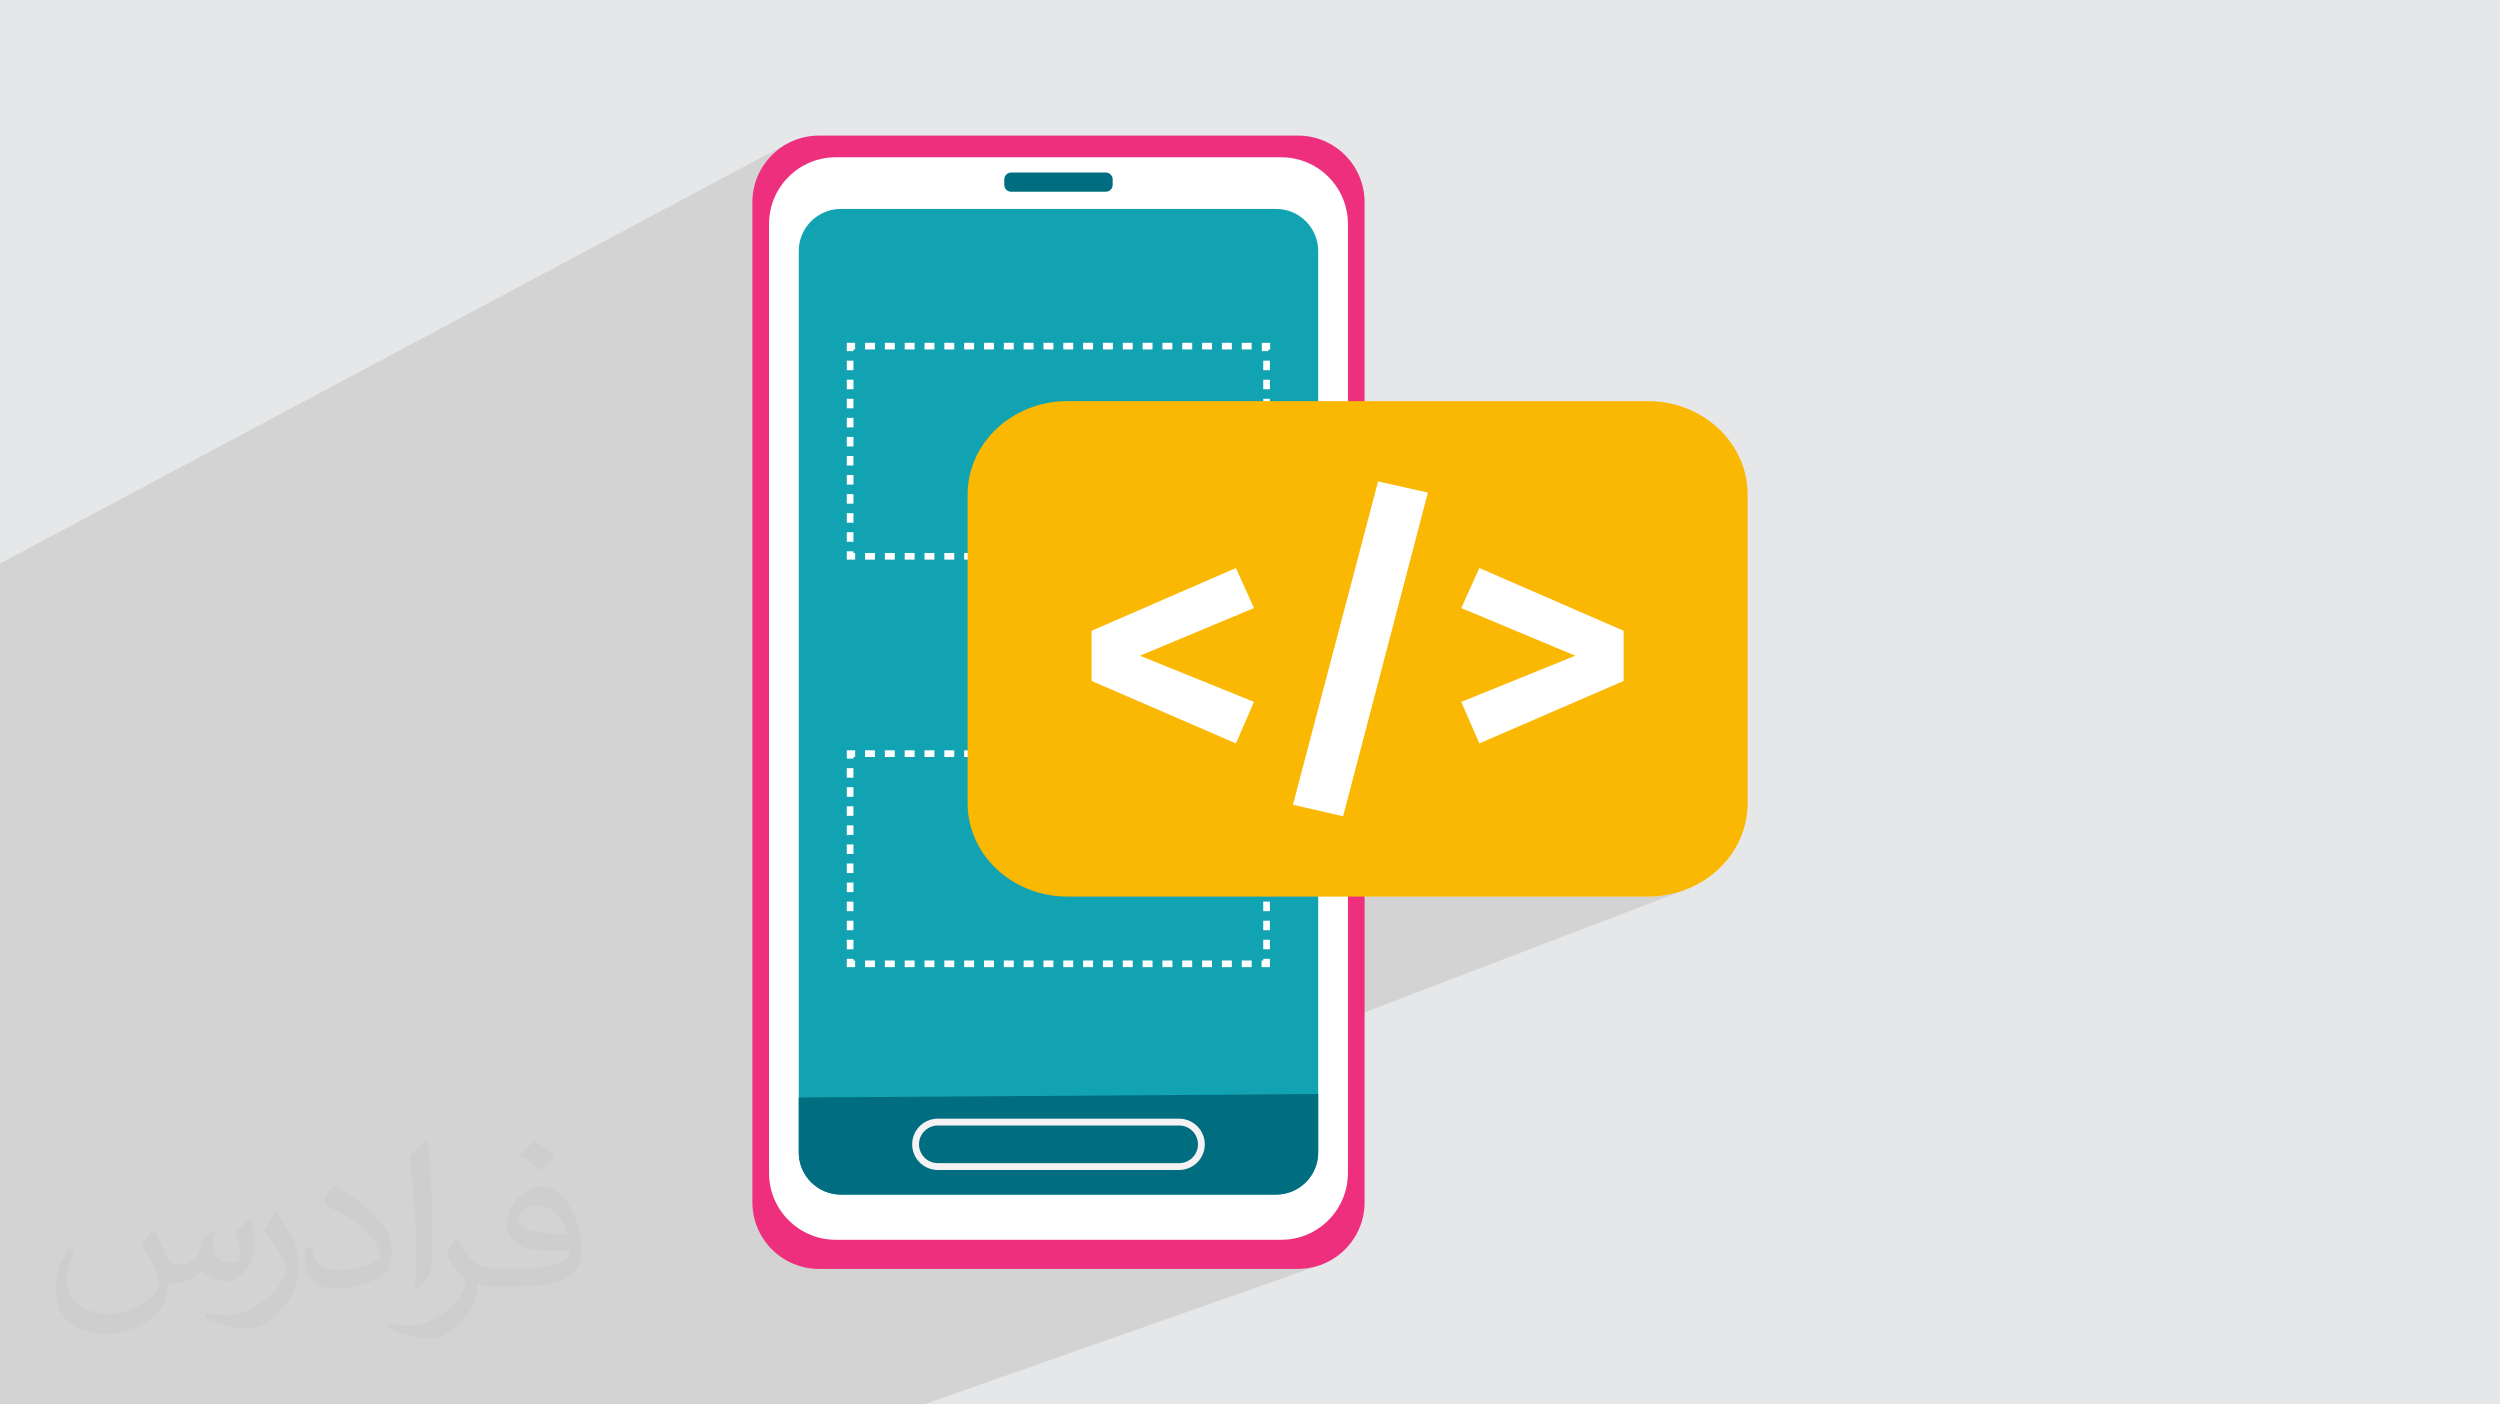 <?xml version="1.0" encoding="UTF-8"?>
<!DOCTYPE svg PUBLIC "-//W3C//DTD SVG 1.1//EN" "http://www.w3.org/Graphics/SVG/1.1/DTD/svg11.dtd">
<!-- Creator: CorelDRAW 2020 (64-Bit) -->
<svg xmlns="http://www.w3.org/2000/svg" xml:space="preserve" width="94.192mm" height="52.917mm" version="1.1" style="shape-rendering:geometricPrecision; text-rendering:geometricPrecision; image-rendering:optimizeQuality; fill-rule:evenodd; clip-rule:evenodd" viewBox="0 0 9404.92 5283.66" xmlns:xlink="http://www.w3.org/1999/xlink" xmlns:xodm="http://www.corel.com/coreldraw/odm/2003">
 <defs>
  <style type="text/css">
   <![CDATA[
    .fil0 {fill:#E6E7E8}
    .fil4 {fill:#ED2F7E}
    .fil6 {fill:#006D80;fill-rule:nonzero}
    .fil7 {fill:#12A3B2;fill-rule:nonzero}
    .fil8 {fill:#F4F2F2;fill-rule:nonzero}
    .fil9 {fill:#FAB803;fill-rule:nonzero}
    .fil3 {fill:#FCDC95;fill-rule:nonzero}
    .fil5 {fill:white;fill-rule:nonzero}
    .fil2 {fill:#373435;fill-opacity:0.031}
    .fil1 {fill:#2B2A29;fill-opacity:0.102}
   ]]>
  </style>
 </defs>
 <g id="Layer_x0020_1">
  <polygon class="fil0" points="-0,0 9404.92,0 9404.92,5283.66 -0,5283.66 "/>
  <polygon class="fil1" points="-0,4932.59 -0,4935.02 -0,4936.7 -0,4941.28 -0,4944.22 -0,4949.75 -0,4949.99 -0,4952.05 -0,4965.72 -0,4974.14 -0,4979.36 -0,4979.93 -0,4992.97 -0,5001.22 -0,5001.39 -0,5006.53 -0,5009.88 -0,5020.06 -0,5028.5 -0,5030.86 -0,5033.55 -0,5039.81 -0,5047.01 -0,5055.46 -0,5060.43 -0,5061.15 -0,5069.74 -0,5073.82 -0,5074.27 -0,5082.28 -0,5082.48 -0,5087.16 -0,5099.69 -0,5100.48 -0,5108.95 -0,5113.75 -0,5121.08 -0,5126.99 -0,5129.63 -0,5135.19 -0,5135.48 -0,5140.2 -0,5153.36 -0,5159.58 -0,5161.87 -0,5166.5 -0,5179.6 -0,5181.02 -0,5188.12 -0,5189.51 -0,5192.67 -0,5205.69 -0,5214.23 -0,5218.68 -0,5219.44 -0,5231.65 -0,5240.19 -0,5240.95 -0,5244.57 -0,5249.39 -0,5257.47 -0,5266.02 -0,5270.32 -0,5279.33 -0,5283.16 -0,5283.66 20.02,5283.66 30.56,5283.66 42.87,5283.66 62.4,5283.66 63.82,5283.66 83.81,5283.66 94.21,5283.66 120.84,5283.66 126.02,5283.66 138.86,5283.66 147.61,5283.66 157.86,5283.66 189.67,5283.66 193.23,5283.66 211.4,5283.66 214.32,5283.66 221.52,5283.66 253.33,5283.66 275.19,5283.66 285.17,5283.66 290.27,5283.66 316.98,5283.66 338.98,5283.66 345.53,5283.66 348.79,5283.66 366.74,5283.66 380.62,5283.66 402.75,5283.66 412.45,5283.66 443.66,5283.66 444.29,5283.66 466.54,5283.66 476.1,5283.66 499.72,5283.66 507.93,5283.66 513.25,5283.66 521.07,5283.66 530.33,5283.66 588.99,5283.66 590.83,5283.66 590.87,5283.66 754.37,5283.66 818.25,5283.66 830.16,5283.66 871.31,5283.66 907.79,5283.66 1110.84,5283.66 1110.87,5283.66 1212.51,5283.66 1224.38,5283.66 1274.21,5283.66 1649.54,5283.66 1723.27,5283.66 1884.6,5283.66 2004.71,5283.66 2056.7,5283.66 2072.31,5283.66 2624.8,5283.66 2624.85,5283.66 2650.24,5283.66 2650.28,5283.66 2668.34,5283.66 3123.76,5283.66 3434.89,5283.66 3475.32,5283.66 4957.28,4762.33 4933.24,4768.51 4908.34,4772.31 4882.69,4773.6 4555.23,4773.6 4894.58,4652.69 4917.63,4644.25 4939.55,4633.67 4960.23,4621.1 4979.53,4606.67 4997.34,4590.47 5013.54,4572.65 5027.98,4553.33 5040.54,4532.65 5051.1,4510.71 5059.54,4487.67 5065.72,4463.62 5069.52,4438.72 5070.81,4413.08 5070.81,3832.45 6345.26,3345.3 6328.21,3351.59 6310.78,3357.11 6292.96,3361.85 6274.8,3365.77 6256.32,3368.86 6237.54,3371.1 6218.48,3372.45 6199.16,3372.91 5070.81,3372.91 5070.81,3001.7 5071.41,2999.42 5565.18,2796.61 6108.18,2561.75 6108.18,2373.05 5565.18,2136.83 5263.12,2267.62 5371.71,1853.1 5184.34,1811.02 5070.81,1862.07 5070.81,842.6 5069.52,816.94 5065.72,792.03 5059.54,767.99 5051.1,744.93 5040.54,723.01 5027.98,702.32 5013.54,683.01 4997.34,665.19 4979.53,649 4960.23,634.56 4939.55,622 4917.63,611.43 4894.58,603 4870.54,596.82 4845.63,593.02 4819.99,591.72 3143.94,591.72 3118.3,593.02 3093.4,596.82 3069.36,603 3046.32,611.43 3024.39,622 2833.55,722.99 2835.48,710.34 2841.66,686.3 2850.1,663.26 2860.66,641.33 2873.22,620.65 2887.66,601.34 2903.85,583.53 2921.67,567.34 2940.98,552.9 2961.66,540.33 -0,2120.16 -0,2222.48 -0,2251.66 -0,2254.9 -0,2414.58 -0,2500.06 -0,2514.83 -0,2599.51 -0,2613.01 -0,2630.95 -0,2664.55 -0,2819.8 -0,2822.38 -0,2887.65 -0,2915.3 -0,2917.97 -0,2920.82 -0,2923.59 -0,2926.35 -0,2940.03 -0,2946.98 -0,2950.77 -0,2956.42 -0,2967.12 -0,2978.66 -0,2983.4 -0,2989.07 -0,2989.33 -0,2989.66 -0,2999.64 -0,3010.34 -0,3015.84 -0,3021.55 -0,3032 -0,3042.03 -0,3048.13 -0,3052.98 -0,3053.85 -0,3064.19 -0,3073.71 -0,3080.23 -0,3085.97 -0,3096.2 -0,3105.4 -0,3112.14 -0,3116.28 -0,3117.93 -0,3128.04 -0,3137.08 -0,3143.9 -0,3149.71 -0,3159.72 -0,3168.76 -0,3175.49 -0,3179.6 -0,3181.32 -0,3191.23 -0,3200.44 -0,3206.9 -0,3211.24 -0,3212.78 -0,3222.56 -0,3238.16 -0,3242.9 -0,3244.06 -0,3246.67 -0,3253.72 -0,3263.83 -0,3269.25 -0,3274.56 -0,3275.16 -0,3284.73 -0,3299.78 -0,3300.18 -0,3306.11 -0,3306.2 -0,3315.58 -0,3327.17 -0,3330.95 -0,3336.91 -0,3337.86 -0,3346.25 -0,3361.53 -0,3367.53 -0,3369.52 -0,3376.78 -0,3390.55 -0,3391.97 -0,3395.32 -0,3398 -0,3401.17 -0,3407.14 -0,3422.26 -0,3428.31 -0,3432.83 -0,3434.3 -0,3437.35 -0,3452.38 -0,3453.91 -0,3458.45 -0,3464.48 -0,3467.39 -0,3482.35 -0,3488.44 -0,3496.13 -0,3497.28 -0,3512.16 -0,3517.28 -0,3518.27 -0,3527.01 -0,3527.79 -0,3542.2 -0,3547.95 -0,3554.6 -0,3559.44 -0,3573.02 -0,3575.5 -0,3578.24 -0,3580.65 -0,3581.86 -0,3591.1 -0,3596.61 -0,3599.23 -0,3600.41 -0,3610.27 -0,3614.75 -0,3621.32 -0,3630.22 -0,3640.22 -0,3645.65 -0,3652.25 -0,3660.34 -0,3661.04 -0,3670.15 -0,3676.39 -0,3683.01 -0,3691.7 -0,3700.1 -0,3706.97 -0,3713.62 -0,3720.27 -0,3722.19 -0,3730.03 -0,3737.39 -0,3744.05 -0,3752.53 -0,3759.98 -0,3767.64 -0,3774.33 -0,3780.21 -0,3782.69 -0,3789.92 -0,3797.71 -0,3804.43 -0,3812.71 -0,3819.87 -0,3827.65 -0,3834.38 -0,3840.14 -0,3842.55 -0,3849.8 -0,3857.41 -0,3864.17 -0,3872.24 -0,3879.75 -0,3887.02 -0,3893.81 -0,3900.09 -0,3901.76 -0,3909.69 -0,3916.47 -0,3923.26 -0,3931.14 -0,3939.62 -0,3945.77 -0,3952.59 -0,3959.99 -0,3960.35 -0,3969.55 -0,3974.91 -0,3981.74 -0,3989.42 -0,3999.5 -0,4003.9 -0,4010.76 -0,4018.33 -0,4019.93 -0,4029.43 -0,4032.72 -0,4039.61 -0,4047.09 -0,4059.39 -0,4061.41 -0,4068.32 -0,4075.71 -0,4079.86 -0,4089.32 -0,4089.95 -0,4096.88 -0,4104.17 -0,4118.34 -0,4119.25 -0,4125.28 -0,4132.47 -0,4139.79 -0,4142.32 -0,4146.57 -0,4149.2 -0,4153.53 -0,4160.64 -0,4174.67 -0,4179.14 -0,4181.65 -0,4188.66 -0,4199.73 -0,4202.62 -0,4204.95 -0,4208.41 -0,4209.08 -0,4209.62 -0,4235.2 -0,4242.01 -0,4245.66 -0,4254.32 -0,4268.95 -0,4273.95 -0,4276.41 -0,4279.47 -0,4283.54 -0,4298.07 -0,4301.35 -0,4305.56 -0,4311.13 -0,4312.59 -0,4327.05 -0,4334.56 -0,4341.48 -0,4342.79 -0,4355.88 -0,4356.98 -0,4363.39 -0,4364.7 -0,4365.28 -0,4369.68 -0,4370.22 -0,4374.44 -0,4384.54 -0,4392.07 -0,4398.81 -0,4406.1 -0,4413.05 -0,4420.61 -0,4427.24 -0,4428.08 -0,4437.75 -0,4441.4 -0,4448.97 -0,4455.52 -0,4469.4 -0,4469.6 -0,4477.2 -0,4483.66 -0,4491.44 -0,4497.67 -0,4501.06 -0,4505.28 -0,4511.64 -0,4525.57 -0,4532.72 -0,4533.21 -0,4539.48 -0,4546.29 -0,4553.33 -0,4554.8 -0,4560.98 -0,4564.37 -0,4567.16 -0,4580.94 -0,4588.6 -0,4590.67 -0,4594.69 -0,4596.02 -0,4608.41 -0,4616.08 -0,4618.18 -0,4622.09 -0,4627.68 -0,4635.74 -0,4643.43 -0,4649.34 -0,4659.32 -0,4662.91 -0,4670.62 -0,4676.45 -0,4681.54 -0,4689.95 -0,4690.99 -0,4697.68 -0,4703.42 -0,4716.84 -0,4722.64 -0,4724.59 -0,4730.25 -0,4743.6 -0,4744.92 -0,4751.36 -0,4754.3 -0,4756.93 -0,4767.1 -0,4770.22 -0,4777.99 -0,4783.48 -0,4785.96 -0,4796.7 -0,4804.48 -0,4808.27 -0,4809.89 -0,4817.6 -0,4823.38 -0,4830.84 -0,4849.25 -0,4849.53 -0,4853.09 -0,4855.29 -0,4858.31 -0,4871.64 -0,4873.64 -0,4880.92 -0,4881.36 -0,4890.12 -0,4912.57 -0,4920.05 "/>
  <path class="fil2" d="M578.49 4627.69c17.95,27.21 29.6,53.36 40.96,82.43 8.45,16.91 12.93,48.09 52.57,48.09 11.61,0 28.28,-3.42 43.06,-11.61 16.63,-8.73 29.32,-21.94 35.94,-42l15.85 -53.36 38.57 -19.02 2.64 2.64c-5.27,20.09 -6.59,39.36 -6.59,54.43 0,44.63 38.57,61.56 69.22,61.56 17.95,0 34.09,-8.73 34.09,-25.11 0,-21.13 -8.98,-57.06 -20.62,-89.29 17.95,-17.95 35.94,-35.94 56.53,-50.47l3.17 1.6c8.98,38.04 14,75.56 14,100.66 0,24.57 -10.83,51.79 -19.81,69.49 -18.49,34.87 -51.25,62.62 -90.87,62.62 -30.1,0 -63.65,-15.07 -86.66,-43.06l-1.32 0c-21.66,26.96 -55.22,51.25 -108.86,51.25l-16.63 0c-2.64,35.41 -10.29,60.49 -21.94,82.95 -31.95,62.34 -126.81,106.47 -216.1,106.47 -124.17,0 -186.51,-71.59 -186.51,-166.96 0,-58.91 19.27,-113.6 48.88,-152.42l24.29 10.04c-18.49,35.41 -30.91,68.68 -30.91,101.45 0,89.29 72.66,131.83 156.4,131.83 77.68,0 173.83,-49.41 191.28,-106.72 -6.59,-62.62 -30.1,-91.93 -66.04,-148.99 10.83,-19.02 24.83,-38.04 42.28,-58.38l3.17 0 0 0 0 0 -0.02 -0.09zm1432.13 -336.04c26.15,16.39 51.79,35.66 76.87,57.85 -14,19.81 -31.45,37.79 -53.11,53.64 -25.11,-20.34 -50.19,-37.79 -75.84,-56.27 17.42,-19.55 34.62,-38.29 52.04,-55.22l0 0 0 0 0 0 0 0 0 0 0.03 0zm13.47 244.11c-42.28,0 -76.87,27.75 -76.87,48.34 0,44.13 84.53,57.85 185.72,57.31 -12.68,-51.79 -57.06,-105.68 -108.86,-105.68l0.01 0.03zm-94.86 236.19c54.96,0 103.04,-1.6 139.74,-10.83 40.96,-10.29 75.56,-30.91 75.56,-45.17 0,-3.7 0,-8.19 -1.32,-11.89 -22.98,2.11 -49.41,2.11 -72.38,2.11 -74.49,0 -131.55,-16.91 -154.02,-58.66 -5.55,-11.61 -9.51,-24.57 -9.51,-39.36 0,-40.43 17.42,-79.79 48.09,-107 25.61,-22.45 53.89,-36.44 82.67,-36.44 52.04,0 93.51,41.75 122.57,107.54 15.85,35.94 26.68,77.4 26.68,129.72 0,34.87 -9.51,64.19 -31.17,85.85 -40.43,39.11 -114.92,53.89 -229.04,53.89l-51.79 0 0 0 -13.47 0c-28.28,0 -48.62,-5.02 -64.72,-17.42l-2.64 0c0.79,6.59 1.32,12.93 1.32,19.02 0,25.61 -8.45,58.38 -25.61,84.53 -50.72,75.3 -105.68,108.04 -153.24,108.04 -48.09,0 -107,-18.49 -160.11,-42.54l9.51 -18.49c17.17,7.13 40.96,11.89 73.7,11.89 85.85,0 198.66,-82.43 212.66,-163 -3.17,-6.59 -8.98,-15.32 -17.17,-24.57 -25.11,-29.85 -40.96,-54.68 -55.75,-80.83 12.68,-25.11 24.29,-45.17 35.13,-63.4l4.49 -0.53c36.72,74.77 69.99,117.55 144.23,117.55l11.61 0 0 0 53.89 0 0 0 0 0 0 0 0 0 0 0 0.09 0.01zm-371.98 79c6.34,-34.34 6.87,-72.91 6.87,-108.86l0 -53.36c0,-99.6 -12.68,-244.36 -22.98,-338.68 17.95,-19.27 43.06,-42 62.87,-57.31l5.81 1.6c13.47,118.62 16.63,256 16.63,383.06 0,33.3 -1.32,65.79 -4.49,89.55 -1.85,30.1 -19.27,52.83 -56.53,87.7l-8.19 -3.7zm-382.8 -157.19c1.85,46.77 24.83,83.49 105.15,83.49 49.93,0 92.19,-12.93 138.96,-35.13 8.45,-3.7 12.93,-8.73 12.93,-12.93 0,-29.32 -22.45,-68.15 -60.23,-103.55 -36.72,-33.3 -85.34,-62.62 -130.76,-82.18 -15.6,-6.59 -20.62,-13.47 -20.62,-20.09 0,-13.47 17.95,-41.75 32.77,-62.09l5.02 -0.53c52.04,27.21 110.17,67.64 153.24,112.53 39.11,41.47 63.4,83.49 63.4,129.19 0,33.81 -10.29,65.51 -26.96,95.11 -57.06,28.79 -117.83,50.72 -178.06,50.72 -73.17,0 -123.1,-34.34 -123.1,-114.92 0,-8.73 0,-22.19 3.17,-39.64l25.11 0 0 0 0 0 0 0 0 0 0 0 -0.02 0zm-132.37 -132.9l45.45 73.45c16.63,27.21 32.23,56.81 32.23,103.55l0 59.7c0,48.34 -30.91,100.13 -80.83,151.38 -39.11,34.62 -73.7,49.41 -105.68,49.41 -47.55,0 -101.98,-14.79 -164.85,-41.75l7.13 -18.49c19.81,5.27 42.79,9.77 71.06,9.77 90.36,-0.53 182.8,-66.57 225.08,-147.15 5.02,-9.26 6.87,-17.95 6.87,-24.04 0,-9.26 -5.02,-19.55 -8.98,-28.79 -22.98,-43.31 -48.62,-82.95 -76.87,-119.68 14.79,-23.25 29.6,-45.7 45.7,-67.9l3.7 0.53 0 0 0 0 0 0 0 0 0 0 -0.02 0.01z"/>
  <g id="_1697642703376">
   <path class="fil3" d="M3038.98 1349c98.32,-219.19 243.47,-413.54 387.4,-605.88 -60.45,322.44 -141.24,641.07 -241.74,953.37 -26.66,82.84 -233.31,485.99 -256.89,222.81 -17.48,-194.92 31.83,-393.29 111.23,-570.3z"/>
   <path class="fil4" d="M4882.69 4773.6l-1801.46 0c-138.54,0 -250.84,-112.3 -250.84,-250.84l0 -3761.87c0,-138.52 112.3,-250.83 250.84,-250.83l1801.46 0c138.54,0 250.84,112.31 250.84,250.83l0 3761.87c0,138.54 -112.3,250.84 -250.84,250.84z"/>
   <path class="fil5" d="M5070.81 842.6l0 3570.47c0,138.51 -112.3,250.89 -250.82,250.89l-1676.05 0c-138.51,0 -250.81,-112.38 -250.81,-250.89l0 -3570.47c0,-138.59 112.3,-250.88 250.81,-250.88l1676.05 0c138.52,0 250.82,112.29 250.82,250.88z"/>
   <path class="fil6" d="M4160.09 721.24l-356.26 0c-14.21,0 -25.73,-11.52 -25.73,-25.71l0 -20.73c0,-14.21 11.52,-25.71 25.73,-25.71l356.26 0c14.19,0 25.72,11.5 25.72,25.71l0 20.73c0,14.19 -11.53,25.71 -25.72,25.71z"/>
   <path class="fil7" d="M4800.45 785.96l-1636.99 0c-87.59,0 -158.58,70.96 -158.58,158.49l0 3390.97c0,87.53 70.99,158.57 158.58,158.57l1636.99 0c87.62,0 158.57,-71.04 158.57,-158.57l0 -3390.97c0,-87.53 -70.95,-158.49 -158.57,-158.49z"/>
   <path class="fil6" d="M4959.02 4115.74l0 219.7c0,87.54 -71,158.58 -158.59,158.58l-1637.01 0c-87.59,0 -158.55,-71.04 -158.55,-158.58l0.03 -206.59 1954.12 -13.11z"/>
   <path class="fil8" d="M3528 4234.1c-39.02,0 -70.77,31.76 -70.77,70.78 0,39.04 31.75,70.77 70.77,70.77l907.9 0c39.04,0 70.8,-31.73 70.8,-70.77 0,-39.02 -31.76,-70.78 -70.8,-70.78l-907.9 0zm907.9 167.29l-907.9 0c-53.22,0 -96.5,-43.29 -96.5,-96.5 0,-53.22 43.28,-96.5 96.5,-96.5l907.9 0c53.22,0 96.5,43.28 96.5,96.5 0,53.21 -43.28,96.5 -96.5,96.5z"/>
   <g>
    <polygon class="fil5" points="4777.3,2105.31 4746.02,2105.31 4746.02,2080.28 4752.27,2080.28 4752.27,2074.03 4777.3,2074.03 "/>
    <path class="fil5" d="M3291.53 2105.31l-37.3 0 0 -25.03 37.3 0 0 25.03zm74.57 0l-37.28 0 0 -25.03 37.28 0 0 25.03zm74.6 0l-37.28 0 0 -25.03 37.28 0 0 25.03zm74.59 0l-37.28 0 0 -25.03 37.28 0 0 25.03zm74.6 0l-37.28 0 0 -25.03 37.28 0 0 25.03zm74.59 0l-37.27 0 0 -25.03 37.27 0 0 25.03zm74.6 0l-37.31 0 0 -25.03 37.31 0 0 25.03zm74.59 0l-37.3 0 0 -25.03 37.3 0 0 25.03zm74.6 0l-37.3 0 0 -25.03 37.3 0 0 25.03zm74.57 0l-37.28 0 0 -25.03 37.28 0 0 25.03zm74.6 0l-37.29 0 0 -25.03 37.29 0 0 25.03zm74.59 0l-37.28 0 0 -25.03 37.28 0 0 25.03zm74.6 0l-37.28 0 0 -25.03 37.28 0 0 25.03zm74.59 0l-37.28 0 0 -25.03 37.28 0 0 25.03zm74.6 0l-37.31 0 0 -25.03 37.31 0 0 25.03zm74.6 0l-37.31 0 0 -25.03 37.31 0 0 25.03zm74.59 0l-37.31 0 0 -25.03 37.31 0 0 25.03zm74.57 0l-37.28 0 0 -25.03 37.28 0 0 25.03zm74.6 0l-37.29 0 0 -25.03 37.29 0 0 25.03zm74.59 0l-37.28 0 0 -25.03 37.28 0 0 25.03z"/>
    <polygon class="fil5" points="3216.94,2105.31 3185.64,2105.31 3185.64,2074.03 3210.67,2074.03 3210.67,2080.28 3216.94,2080.28 "/>
    <path class="fil5" d="M3210.67 1392.62l-25.03 0 0 -35.87 25.03 0 0 35.87zm0 71.73l-25.03 0 0 -35.88 25.03 0 0 35.88zm0 71.72l-25.03 0 0 -35.87 25.03 0 0 35.87zm0 71.73l-25.03 0 0 -35.87 25.03 0 0 35.87zm0 71.73l-25.03 0 0 -35.88 25.03 0 0 35.88zm0 71.71l-25.03 0 0 -35.85 25.03 0 0 35.85zm0 71.73l-25.03 0 0 -35.87 25.03 0 0 35.87zm0 71.74l-25.03 0 0 -35.88 25.03 0 0 35.88zm0 71.71l-25.03 0 0 -35.87 25.03 0 0 35.87zm0 71.73l-25.03 0 0 -35.87 25.03 0 0 35.87z"/>
    <polygon class="fil5" points="3210.67,1320.89 3185.64,1320.89 3185.64,1289.61 3216.94,1289.61 3216.94,1314.63 3210.67,1314.63 "/>
    <path class="fil5" d="M3291.53 1314.63l-37.3 0 0 -25.02 37.3 0 0 25.02zm74.6 0l-37.31 0 0 -25.02 37.31 0 0 25.02zm74.57 0l-37.28 0 0 -25.02 37.28 0 0 25.02zm74.59 0l-37.28 0 0 -25.02 37.28 0 0 25.02zm74.6 0l-37.28 0 0 -25.02 37.28 0 0 25.02zm74.59 0l-37.27 0 0 -25.02 37.27 0 0 25.02zm74.6 0l-37.31 0 0 -25.02 37.31 0 0 25.02zm74.59 0l-37.3 0 0 -25.02 37.3 0 0 25.02zm74.6 0l-37.3 0 0 -25.02 37.3 0 0 25.02zm74.6 0l-37.31 0 0 -25.02 37.31 0 0 25.02zm74.57 0l-37.29 0 0 -25.02 37.29 0 0 25.02zm74.59 0l-37.28 0 0 -25.02 37.28 0 0 25.02zm74.6 0l-37.28 0 0 -25.02 37.28 0 0 25.02zm74.59 0l-37.28 0 0 -25.02 37.28 0 0 25.02zm74.6 0l-37.31 0 0 -25.02 37.31 0 0 25.02zm74.6 0l-37.31 0 0 -25.02 37.31 0 0 25.02zm74.59 0l-37.31 0 0 -25.02 37.31 0 0 25.02zm74.6 0l-37.31 0 0 -25.02 37.31 0 0 25.02zm74.57 0l-37.29 0 0 -25.02 37.29 0 0 25.02zm74.59 0l-37.28 0 0 -25.02 37.28 0 0 25.02z"/>
    <path class="fil5" d="M4777.3 1392.62l-25.03 0 0 -35.87 25.03 0 0 35.87zm0 71.73l-25.03 0 0 -35.88 25.03 0 0 35.88zm0 71.72l-25.03 0 0 -35.87 25.03 0 0 35.87zm0 71.73l-25.03 0 0 -35.87 25.03 0 0 35.87zm0 71.73l-25.03 0 0 -35.88 25.03 0 0 35.88zm0 71.71l-25.03 0 0 -35.85 25.03 0 0 35.85zm0 71.73l-25.03 0 0 -35.87 25.03 0 0 35.87zm0 71.74l-25.03 0 0 -35.88 25.03 0 0 35.88zm0 71.71l-25.03 0 0 -35.87 25.03 0 0 35.87zm0 71.73l-25.03 0 0 -35.87 25.03 0 0 35.87z"/>
    <polygon class="fil5" points="4772.01,1320.89 4746.97,1320.89 4746.97,1289.61 4778.28,1289.61 4778.28,1314.63 4772.01,1314.63 "/>
   </g>
   <g>
    <polygon class="fil5" points="4777.3,3638.36 4746.02,3638.36 4746.02,3613.33 4752.27,3613.33 4752.27,3607.08 4777.3,3607.08 "/>
    <path class="fil5" d="M3291.53 3638.36l-37.3 0 0 -25.03 37.3 0 0 25.03zm74.57 0l-37.28 0 0 -25.03 37.28 0 0 25.03zm74.6 0l-37.28 0 0 -25.03 37.28 0 0 25.03zm74.59 0l-37.28 0 0 -25.03 37.28 0 0 25.03zm74.6 0l-37.28 0 0 -25.03 37.28 0 0 25.03zm74.59 0l-37.27 0 0 -25.03 37.27 0 0 25.03zm74.6 0l-37.31 0 0 -25.03 37.31 0 0 25.03zm74.59 0l-37.3 0 0 -25.03 37.3 0 0 25.03zm74.6 0l-37.3 0 0 -25.03 37.3 0 0 25.03zm74.57 0l-37.28 0 0 -25.03 37.28 0 0 25.03zm74.6 0l-37.29 0 0 -25.03 37.29 0 0 25.03zm74.59 0l-37.28 0 0 -25.03 37.28 0 0 25.03zm74.6 0l-37.28 0 0 -25.03 37.28 0 0 25.03zm74.59 0l-37.28 0 0 -25.03 37.28 0 0 25.03zm74.6 0l-37.31 0 0 -25.03 37.31 0 0 25.03zm74.6 0l-37.31 0 0 -25.03 37.31 0 0 25.03zm74.59 0l-37.31 0 0 -25.03 37.31 0 0 25.03zm74.57 0l-37.28 0 0 -25.03 37.28 0 0 25.03zm74.6 0l-37.29 0 0 -25.03 37.29 0 0 25.03zm74.59 0l-37.28 0 0 -25.03 37.28 0 0 25.03z"/>
    <polygon class="fil5" points="3216.94,3638.36 3185.64,3638.36 3185.64,3607.08 3210.67,3607.08 3210.67,3613.33 3216.94,3613.33 "/>
    <path class="fil5" d="M3210.67 2925.66l-25.03 0 0 -35.86 25.03 0 0 35.86zm0 71.73l-25.03 0 0 -35.87 25.03 0 0 35.87zm0 71.73l-25.03 0 0 -35.87 25.03 0 0 35.87zm0 71.72l-25.03 0 0 -35.87 25.03 0 0 35.87zm0 71.73l-25.03 0 0 -35.87 25.03 0 0 35.87zm0 71.71l-25.03 0 0 -35.85 25.03 0 0 35.85zm0 71.74l-25.03 0 0 -35.87 25.03 0 0 35.87zm0 71.74l-25.03 0 0 -35.88 25.03 0 0 35.88zm0 71.7l-25.03 0 0 -35.87 25.03 0 0 35.87zm0 71.74l-25.03 0 0 -35.87 25.03 0 0 35.87z"/>
    <polygon class="fil5" points="3210.67,2853.94 3185.64,2853.94 3185.64,2822.65 3216.94,2822.65 3216.94,2847.68 3210.67,2847.68 "/>
    <path class="fil5" d="M3291.53 2847.68l-37.3 0 0 -25.03 37.3 0 0 25.03zm74.6 0l-37.31 0 0 -25.03 37.31 0 0 25.03zm74.57 0l-37.28 0 0 -25.03 37.28 0 0 25.03zm74.59 0l-37.28 0 0 -25.03 37.28 0 0 25.03zm74.6 0l-37.28 0 0 -25.03 37.28 0 0 25.03zm74.59 0l-37.27 0 0 -25.03 37.27 0 0 25.03zm74.6 0l-37.31 0 0 -25.03 37.31 0 0 25.03zm74.59 0l-37.3 0 0 -25.03 37.3 0 0 25.03zm74.6 0l-37.3 0 0 -25.03 37.3 0 0 25.03zm74.6 0l-37.31 0 0 -25.03 37.31 0 0 25.03zm74.57 0l-37.29 0 0 -25.03 37.29 0 0 25.03zm74.59 0l-37.28 0 0 -25.03 37.28 0 0 25.03zm74.6 0l-37.28 0 0 -25.03 37.28 0 0 25.03zm74.59 0l-37.28 0 0 -25.03 37.28 0 0 25.03zm74.6 0l-37.31 0 0 -25.03 37.31 0 0 25.03zm74.6 0l-37.31 0 0 -25.03 37.31 0 0 25.03zm74.59 0l-37.31 0 0 -25.03 37.31 0 0 25.03zm74.6 0l-37.31 0 0 -25.03 37.31 0 0 25.03zm74.57 0l-37.29 0 0 -25.03 37.29 0 0 25.03zm74.59 0l-37.28 0 0 -25.03 37.28 0 0 25.03z"/>
    <path class="fil5" d="M4777.3 2925.66l-25.03 0 0 -35.86 25.03 0 0 35.86zm0 71.73l-25.03 0 0 -35.87 25.03 0 0 35.87zm0 71.73l-25.03 0 0 -35.87 25.03 0 0 35.87zm0 71.72l-25.03 0 0 -35.87 25.03 0 0 35.87zm0 71.73l-25.03 0 0 -35.87 25.03 0 0 35.87zm0 71.71l-25.03 0 0 -35.85 25.03 0 0 35.85zm0 71.74l-25.03 0 0 -35.87 25.03 0 0 35.87zm0 71.74l-25.03 0 0 -35.88 25.03 0 0 35.88zm0 71.7l-25.03 0 0 -35.87 25.03 0 0 35.87zm0 71.74l-25.03 0 0 -35.87 25.03 0 0 35.87z"/>
    <polygon class="fil5" points="4772.01,2853.94 4746.97,2853.94 4746.97,2822.65 4778.28,2822.65 4778.28,2847.68 4772.01,2847.68 "/>
   </g>
   <g>
    <path class="fil9" d="M6574.55 3021.39c0,194.16 -168.12,351.53 -375.38,351.53l-2183.6 0c-207.35,0 -375.46,-157.37 -375.46,-351.53l0 -1160.89c0,-194.16 168.12,-351.54 375.46,-351.54l2183.6 0c207.27,0 375.38,157.38 375.38,351.54l0 1160.89z"/>
    <g>
     <polygon class="fil5" points="4717.39,2287.52 4288.35,2466.72 4717.39,2640.47 4649.52,2796.61 4106.46,2561.75 4106.46,2373.05 4649.52,2136.83 "/>
     <polygon class="fil5" points="5371.71,1853.1 5052.7,3070.84 4864.02,3027.39 5184.34,1811.02 "/>
     <polygon class="fil5" points="6108.18,2373.05 6108.18,2561.75 5565.18,2796.61 5497.33,2640.47 5926.3,2466.72 5497.33,2287.52 5565.18,2136.83 "/>
    </g>
   </g>
  </g>
 </g>
</svg>